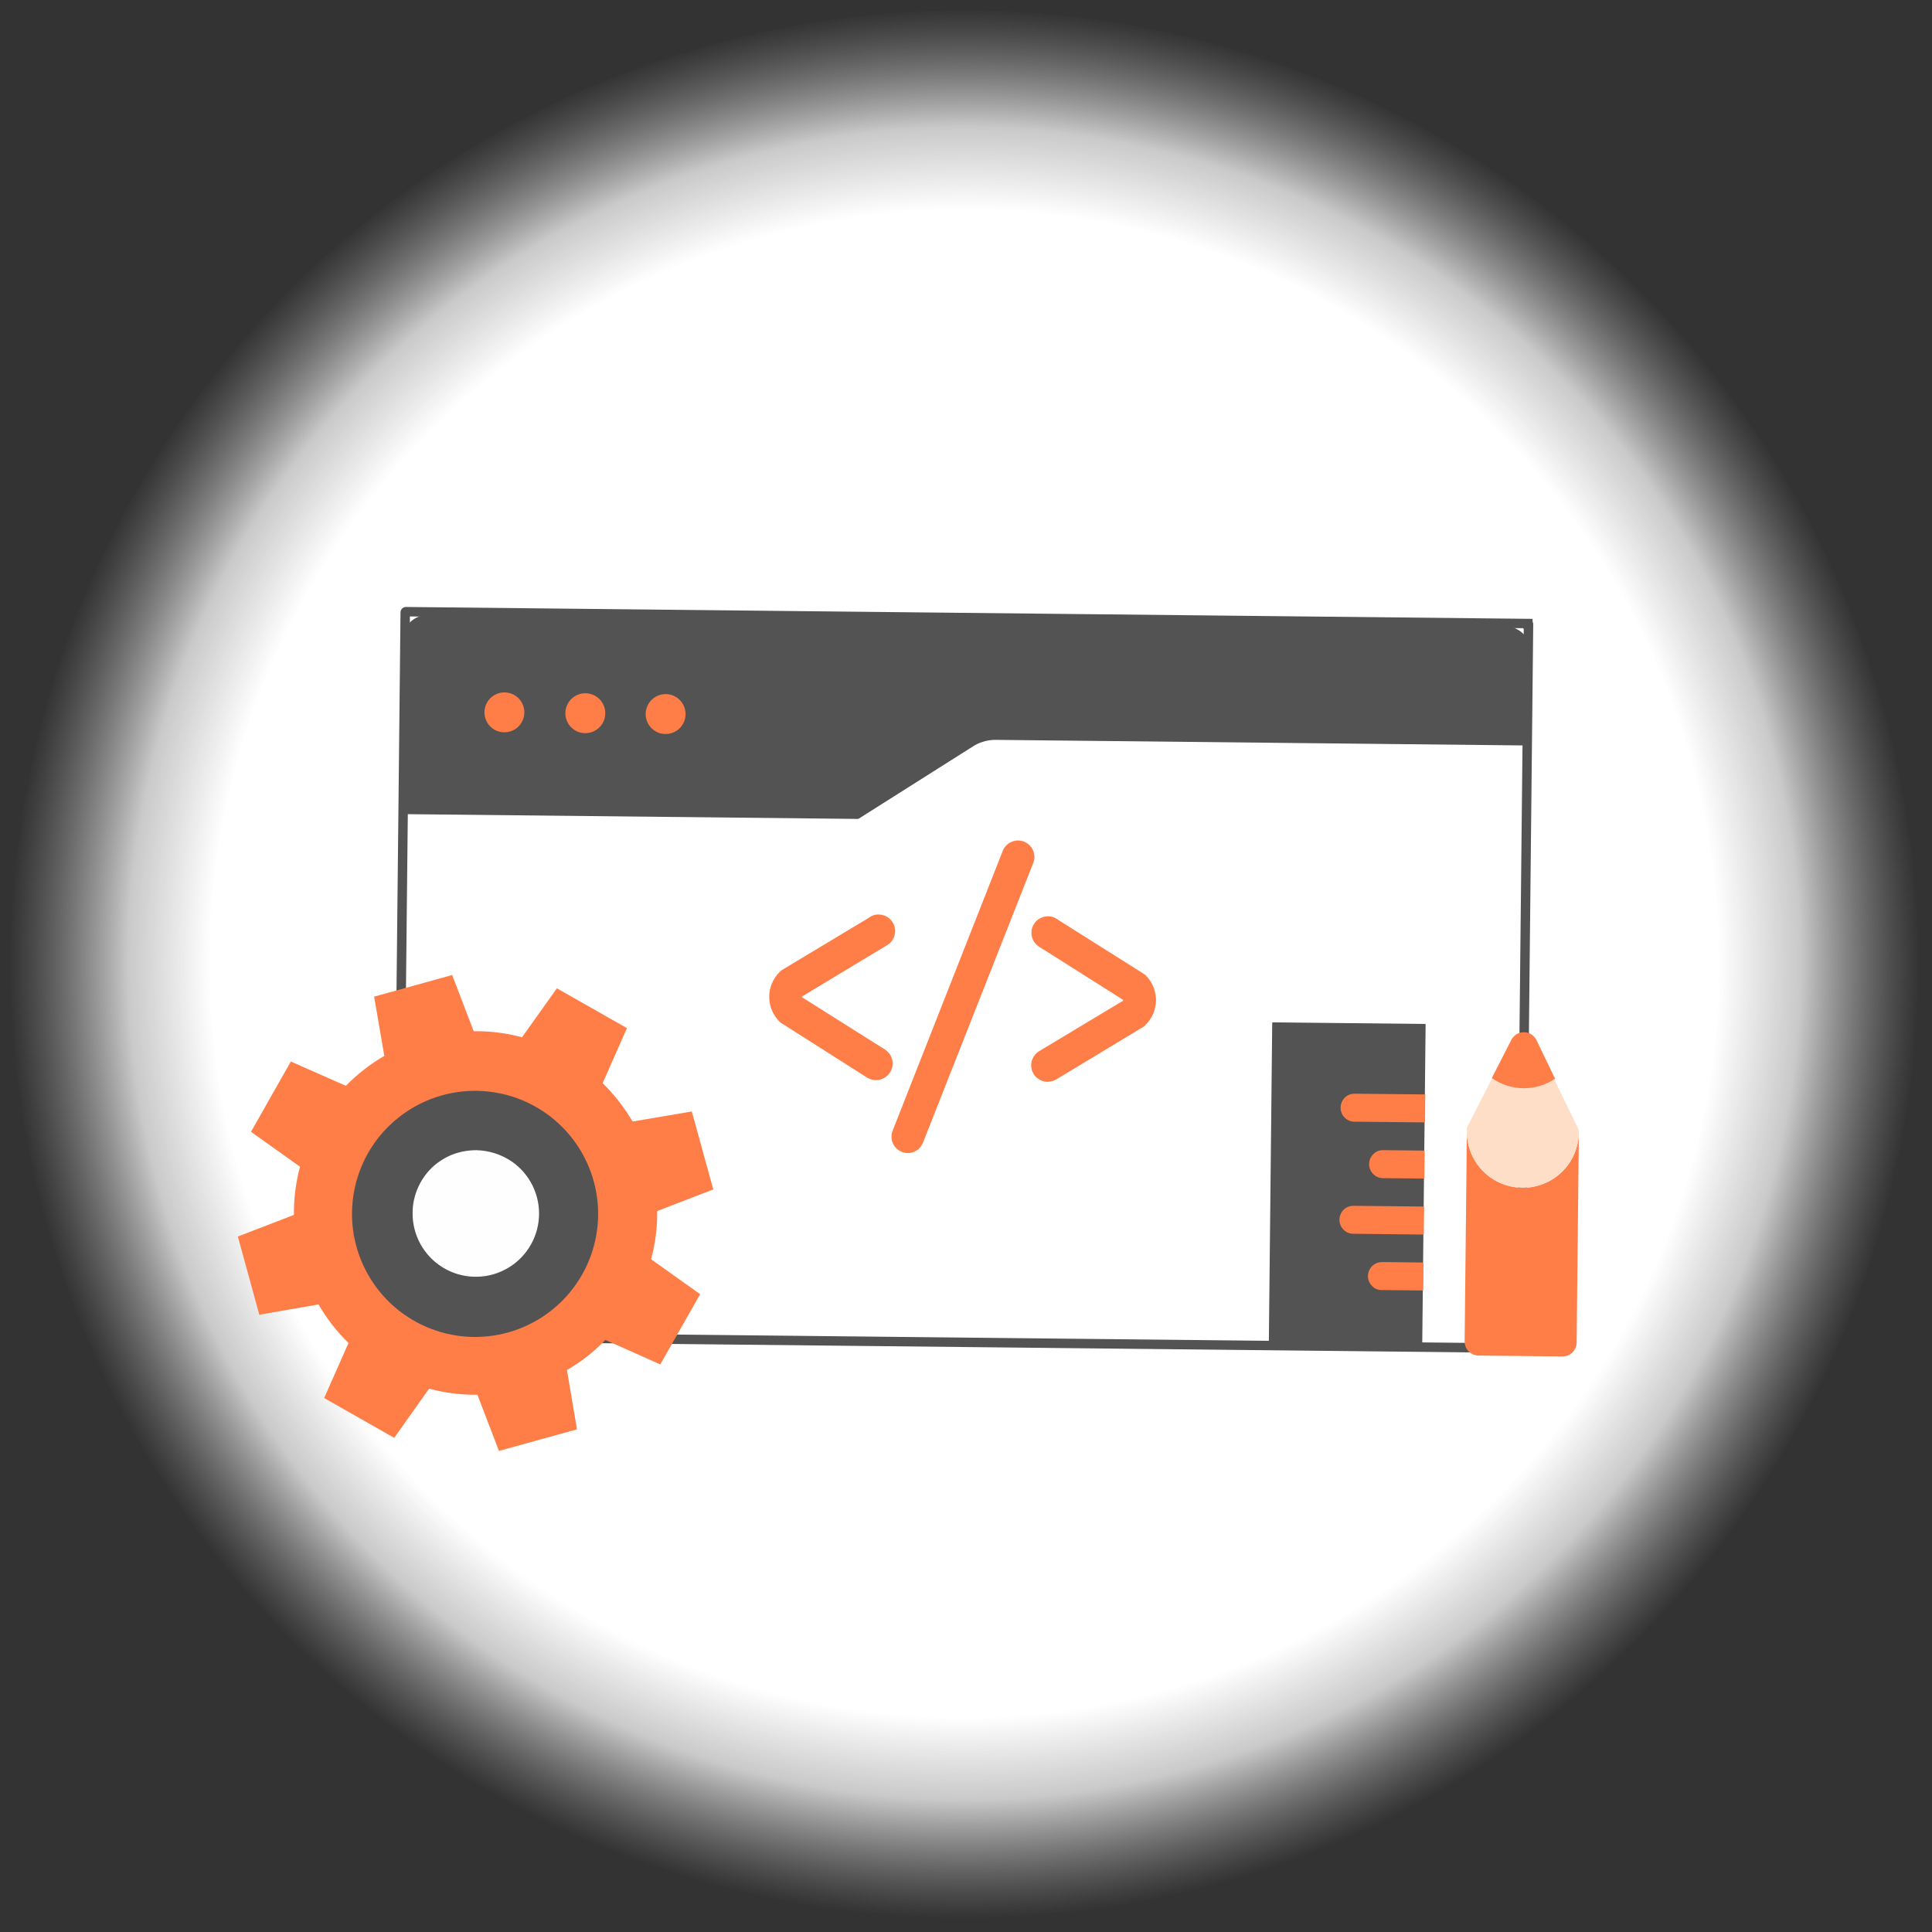 <svg width="332" height="332" viewBox="0 0 332 332" fill="none" xmlns="http://www.w3.org/2000/svg">
<rect x="0" y="0" width="332" height="332" fill="#333333" stroke="none"/>
<path d="M163.788 329.613C196.214 329.992 228.023 320.744 255.192 303.04C282.361 285.336 303.668 259.971 316.417 230.155C329.167 200.339 332.786 167.411 326.816 135.537C320.847 103.664 305.558 74.276 282.883 51.094C260.209 27.912 231.167 11.976 199.433 5.303C167.699 -1.37 134.7 1.52 104.608 13.606C74.517 25.693 48.687 46.433 30.386 73.204C12.086 99.974 2.136 131.571 1.798 163.997C1.344 207.432 18.149 249.272 48.523 280.325C78.896 311.378 120.354 329.106 163.788 329.613Z" fill="url(#paint0_radial)"/>
<path d="M262.551 107.15L69.751 105.114C69.735 105.113 69.72 105.116 69.706 105.122C69.692 105.129 69.68 105.138 69.669 105.149C69.658 105.16 69.65 105.172 69.644 105.186C69.638 105.2 69.635 105.215 69.635 105.23L68.323 229.521C68.322 229.536 68.325 229.551 68.33 229.565C68.336 229.579 68.344 229.591 68.355 229.602C68.365 229.614 68.377 229.623 68.391 229.63C68.405 229.636 68.42 229.639 68.435 229.639L261.236 231.676C261.251 231.676 261.266 231.673 261.28 231.667C261.294 231.661 261.307 231.651 261.317 231.64C261.328 231.63 261.336 231.617 261.342 231.603C261.348 231.589 261.351 231.575 261.351 231.559L262.663 107.268C262.664 107.253 262.661 107.239 262.656 107.225C262.651 107.211 262.642 107.198 262.632 107.187C262.621 107.177 262.608 107.169 262.594 107.164C262.58 107.158 262.565 107.156 262.551 107.157L262.551 107.15Z" fill="white" stroke="#535353" stroke-width="1.622"/>
<path d="M262.622 110.82L262.439 128.104L171.289 127.142C169.952 127.102 168.631 127.431 167.469 128.092L147.495 140.727L69.262 139.9L69.591 108.782C69.611 106.874 72.031 105.357 74.992 105.389L257.293 107.314C260.284 107.346 262.642 108.912 262.622 110.82Z" fill="#535353"/>
<path d="M86.63 125.844C87.31 125.853 87.978 125.66 88.548 125.29C89.118 124.919 89.565 124.388 89.832 123.763C90.1 123.137 90.176 122.447 90.05 121.779C89.924 121.111 89.603 120.495 89.127 120.01C88.651 119.524 88.041 119.191 87.375 119.053C86.71 118.915 86.018 118.977 85.388 119.233C84.758 119.488 84.218 119.925 83.837 120.488C83.455 121.051 83.25 121.715 83.246 122.395C83.242 123.3 83.594 124.17 84.228 124.816C84.862 125.462 85.726 125.831 86.63 125.844Z" fill="#FF7E47"/>
<path d="M100.538 125.991C101.218 126.001 101.885 125.808 102.455 125.437C103.025 125.067 103.473 124.535 103.74 123.91C104.008 123.285 104.083 122.594 103.958 121.926C103.832 121.258 103.511 120.642 103.035 120.157C102.558 119.672 101.949 119.339 101.283 119.201C100.618 119.062 99.926 119.125 99.296 119.38C98.666 119.636 98.126 120.073 97.745 120.636C97.363 121.199 97.158 121.862 97.154 122.542C97.149 123.447 97.502 124.317 98.136 124.963C98.77 125.609 99.633 125.979 100.538 125.991Z" fill="#FF7E47"/>
<path d="M114.336 126.137C115.016 126.146 115.684 125.953 116.254 125.583C116.824 125.212 117.271 124.681 117.538 124.055C117.806 123.43 117.882 122.74 117.756 122.072C117.63 121.404 117.309 120.788 116.833 120.303C116.357 119.817 115.747 119.484 115.082 119.346C114.416 119.208 113.724 119.27 113.094 119.526C112.464 119.781 111.924 120.218 111.543 120.781C111.162 121.344 110.956 122.008 110.952 122.688C110.948 123.593 111.301 124.463 111.935 125.109C112.568 125.755 113.432 126.124 114.336 126.137Z" fill="#FF7E47"/>
<path d="M244.868 175.959L218.736 175.683C218.722 175.682 218.707 175.684 218.692 175.689C218.678 175.694 218.666 175.702 218.655 175.712C218.644 175.723 218.635 175.735 218.63 175.749C218.624 175.763 218.621 175.777 218.621 175.792L218.038 231.021C218.038 231.036 218.04 231.051 218.046 231.065C218.051 231.079 218.06 231.091 218.07 231.102C218.08 231.113 218.093 231.123 218.106 231.129C218.12 231.136 218.135 231.139 218.151 231.139L244.282 231.415C244.298 231.416 244.313 231.412 244.327 231.406C244.341 231.4 244.354 231.391 244.364 231.379C244.375 231.369 244.383 231.357 244.389 231.343C244.395 231.329 244.398 231.314 244.398 231.299L244.981 176.07C244.981 176.056 244.979 176.041 244.974 176.027C244.968 176.013 244.96 176 244.949 175.99C244.939 175.979 244.926 175.971 244.912 175.966C244.898 175.961 244.883 175.958 244.868 175.959Z" fill="#535353"/>
<path d="M244.923 188.072L244.873 192.879L232.854 192.753C232.53 192.775 232.206 192.721 231.906 192.596C231.603 192.479 231.328 192.301 231.096 192.073C230.856 191.847 230.67 191.569 230.554 191.26C230.431 190.97 230.369 190.656 230.373 190.341C230.376 190.013 230.444 189.689 230.574 189.389C230.706 189.087 230.896 188.815 231.133 188.587C231.369 188.364 231.648 188.192 231.953 188.082C232.26 187.981 232.582 187.935 232.905 187.945L244.923 188.072ZM244.822 197.723L244.771 202.53L237.56 202.454C236.936 202.424 236.348 202.151 235.922 201.694C235.496 201.238 235.264 200.633 235.277 200.008C235.283 199.391 235.53 198.8 235.966 198.364C236.175 198.135 236.429 197.954 236.712 197.83C236.995 197.707 237.302 197.644 237.611 197.647L244.822 197.723ZM244.72 207.338L244.669 212.145L232.651 212.018C232.328 212.022 232.007 211.969 231.702 211.861C231.4 211.744 231.124 211.567 230.893 211.339C230.661 211.106 230.476 210.83 230.351 210.526C230.228 210.222 230.166 209.897 230.17 209.57C230.177 209.254 230.245 208.943 230.371 208.654C230.502 208.353 230.693 208.081 230.93 207.853C231.166 207.63 231.445 207.458 231.75 207.348C232.057 207.247 232.379 207.2 232.702 207.211L244.72 207.338ZM244.618 216.952L244.568 221.76L237.357 221.684C237.048 221.68 236.743 221.61 236.462 221.481C236.182 221.352 235.931 221.165 235.728 220.932C235.301 220.486 235.066 219.891 235.074 219.274C235.086 218.647 235.332 218.047 235.763 217.593C236.203 217.157 236.789 216.902 237.407 216.876L244.618 216.952Z" fill="#FF7E47"/>
<path d="M271.316 194.589L270.934 230.735C270.924 231.37 270.662 231.975 270.207 232.417C269.752 232.859 269.14 233.103 268.506 233.095L254.069 232.943C253.433 232.934 252.827 232.678 252.377 232.228C251.934 231.775 251.686 231.166 251.687 230.532L252.069 194.386C252.042 196.937 253.029 199.394 254.814 201.217C256.599 203.04 259.034 204.079 261.585 204.106C264.136 204.133 266.593 203.145 268.416 201.36C270.239 199.576 271.278 197.14 271.305 194.589L271.316 194.589Z" fill="#FF7E47"/>
<path d="M271.316 194.589C271.289 197.14 270.25 199.576 268.427 201.36C266.604 203.145 264.147 204.133 261.596 204.106C259.045 204.079 256.609 203.04 254.825 201.217C253.04 199.394 252.053 196.937 252.08 194.386C252.056 194.203 252.058 194.018 252.085 193.836C252.134 193.659 252.201 193.487 252.285 193.324C252.327 193.234 252.377 193.148 252.435 193.068L256.287 185.549L259.66 178.941C259.881 178.56 260.189 178.237 260.558 177.997C260.942 177.784 261.375 177.675 261.815 177.679C262.254 177.684 262.684 177.802 263.064 178.023C263.426 178.272 263.726 178.602 263.939 178.987L267.171 185.664L270.867 193.263C270.923 193.344 270.97 193.431 271.008 193.522C271.091 193.685 271.155 193.858 271.197 194.037C271.262 194.215 271.302 194.4 271.316 194.589Z" fill="#FFDEC7"/>
<path d="M267.229 185.37C265.619 186.453 263.717 187.022 261.777 187.001C259.836 186.981 257.947 186.372 256.36 185.256L259.733 178.649C259.952 178.268 260.259 177.944 260.627 177.704C261.012 177.491 261.444 177.382 261.884 177.387C262.323 177.391 262.754 177.51 263.133 177.73C263.498 177.978 263.798 178.308 264.011 178.694L267.229 185.37Z" fill="#FF7E47"/>
<path d="M122.575 204.395L118.885 190.997L108.704 192.725C107.291 190.309 105.56 188.093 103.558 186.138L107.735 176.676L95.697 169.833L89.706 178.248C87 177.517 84.204 177.166 81.401 177.206L77.701 167.551L64.291 171.263L66.041 181.447C63.617 182.853 61.396 184.583 59.439 186.589L49.978 182.416L43.13 194.491L51.556 200.489C50.827 203.188 50.475 205.976 50.511 208.772L40.87 212.487L44.556 225.922L54.738 224.158C56.14 226.593 57.873 228.822 59.886 230.782L55.705 240.243L67.744 247.086L73.731 238.635C76.439 239.366 79.236 239.716 82.04 239.677L85.74 249.332L99.154 245.619L97.426 235.435C99.859 234.027 102.081 232.284 104.028 230.257L113.464 234.467L120.315 222.391L111.885 216.393C112.616 213.694 112.968 210.906 112.931 208.11L122.575 204.395ZM85.096 220.735C82.26 221.499 79.247 221.259 76.568 220.055C73.889 218.851 71.71 216.757 70.398 214.13C69.086 211.502 68.724 208.502 69.372 205.637C70.02 202.773 71.639 200.221 73.954 198.413C76.283 196.628 79.149 195.688 82.082 195.747C84.276 195.805 86.417 196.43 88.297 197.561C90.177 198.692 91.732 200.291 92.811 202.202C93.889 204.113 94.455 206.271 94.452 208.465C94.449 210.66 93.877 212.816 92.793 214.724C91.965 216.183 90.862 217.467 89.545 218.506C88.216 219.524 86.706 220.28 85.096 220.735Z" fill="#FF7E47"/>
<path fill-rule="evenodd" clip-rule="evenodd" d="M180.023 185.919C179.4 185.904 178.798 185.692 178.304 185.313C177.805 184.938 177.448 184.404 177.293 183.798C177.13 183.203 177.171 182.571 177.407 182.001C177.64 181.423 178.057 180.937 178.592 180.619L192.997 171.963L192.999 171.816L178.78 162.821C178.435 162.632 178.127 162.38 177.874 162.077C177.627 161.774 177.446 161.422 177.342 161.044C177.239 160.661 177.216 160.261 177.274 159.869C177.328 159.478 177.467 159.104 177.682 158.772C177.892 158.441 178.169 158.156 178.494 157.937C178.823 157.722 179.191 157.576 179.578 157.508C179.964 157.439 180.36 157.443 180.745 157.52C181.128 157.62 181.486 157.799 181.796 158.045L196.715 167.451L196.947 167.674C198.048 168.809 198.657 170.332 198.642 171.912C198.636 172.696 198.475 173.47 198.169 174.191C197.863 174.912 197.417 175.566 196.858 176.114L196.621 176.368L181.506 185.494C181.058 185.749 180.55 185.883 180.034 185.882" fill="#FF7E47"/>
<path fill-rule="evenodd" clip-rule="evenodd" d="M150.482 185.606C149.966 185.595 149.462 185.45 149.018 185.187L134.108 175.707L133.879 175.485C132.779 174.35 132.17 172.827 132.184 171.246C132.19 170.463 132.351 169.689 132.657 168.968C132.964 168.247 133.409 167.593 133.968 167.044L134.202 166.79L149.323 157.701C149.639 157.462 150 157.291 150.385 157.199C150.771 157.13 151.165 157.134 151.549 157.211C152.13 157.325 152.659 157.619 153.063 158.052C153.467 158.484 153.725 159.033 153.799 159.62C153.85 160.014 153.819 160.413 153.709 160.794C153.599 161.169 153.411 161.517 153.159 161.816C152.902 162.113 152.59 162.359 152.241 162.54L137.836 171.233L137.835 171.379L152.053 180.338C152.585 180.669 152.993 181.166 153.215 181.752C153.437 182.337 153.46 182.98 153.282 183.581C153.104 184.169 152.736 184.681 152.235 185.037C151.734 185.425 151.115 185.626 150.482 185.606Z" fill="#FF7E47"/>
<path fill-rule="evenodd" clip-rule="evenodd" d="M155.965 198.142C155.507 198.139 155.058 198.021 154.658 197.798C154.256 197.583 153.913 197.271 153.661 196.89C153.409 196.509 153.255 196.072 153.213 195.617C153.163 195.17 153.224 194.716 153.392 194.298L172.249 146.383C172.369 146.019 172.563 145.684 172.817 145.398C173.067 145.102 173.381 144.868 173.734 144.71C174.08 144.545 174.455 144.45 174.838 144.429C175.225 144.42 175.609 144.486 175.97 144.624C176.324 144.776 176.648 144.991 176.925 145.258C177.205 145.527 177.421 145.855 177.557 146.219C177.701 146.581 177.769 146.969 177.758 147.358C177.748 147.739 177.657 148.113 177.493 148.457L158.604 196.372C158.386 196.9 158.02 197.355 157.551 197.682C157.075 197.997 156.514 198.158 155.943 198.142" fill="#FF7E47"/>
<path fill-rule="evenodd" clip-rule="evenodd" d="M97.685 208.537C97.646 211.872 96.563 215.111 94.589 217.8C92.615 220.488 89.848 222.491 86.677 223.527C83.507 224.563 80.091 224.58 76.911 223.576C73.73 222.571 70.944 220.596 68.943 217.928C66.942 215.259 65.827 212.031 65.755 208.696C65.682 205.361 66.656 202.088 68.539 199.335C70.422 196.582 73.12 194.487 76.254 193.346C79.388 192.204 82.801 192.073 86.013 192.97C89.405 193.911 92.389 195.949 94.501 198.765C96.612 201.582 97.732 205.017 97.685 208.537Z" fill="#FEFEFE"/>
<path fill-rule="evenodd" clip-rule="evenodd" d="M81.979 187.451C77.082 187.372 72.31 188.995 68.476 192.043C64.642 195.091 61.985 199.375 60.959 204.164C59.932 208.952 60.599 213.949 62.845 218.301C65.092 222.652 68.78 226.09 73.279 228.026C77.778 229.961 82.809 230.275 87.514 228.915C92.219 227.554 96.305 224.602 99.076 220.564C101.847 216.526 103.131 211.651 102.708 206.772C102.285 201.892 100.182 197.311 96.758 193.81C92.862 189.826 87.55 187.541 81.979 187.451ZM81.871 197.653C84.013 197.704 86.096 198.362 87.878 199.551C89.432 200.608 90.685 202.05 91.516 203.736C92.346 205.422 92.725 207.295 92.615 209.171C92.506 211.047 91.912 212.862 90.891 214.44C89.87 216.018 88.457 217.305 86.79 218.173C85.124 219.042 83.261 219.464 81.382 219.397C79.504 219.33 77.675 218.778 76.075 217.793C74.474 216.808 73.156 215.426 72.249 213.779C71.343 212.133 70.878 210.28 70.902 208.401C70.906 206.978 71.196 205.571 71.753 204.262C72.311 202.94 73.122 201.74 74.139 200.727C75.169 199.739 76.376 198.955 77.698 198.416C79.034 197.906 80.453 197.647 81.883 197.653L81.871 197.653Z" fill="#535353"/>
<defs>
<radialGradient id="paint0_radial" cx="0" cy="0" r="1" gradientUnits="userSpaceOnUse" gradientTransform="translate(165.704 165.581) rotate(0.605) scale(163.914 163.914)">
<stop stop-color="white"/>
<stop offset="0.789" stop-color="white"/>
<stop offset="0.875" stop-color="#EFEFEF" stop-opacity="0.8"/>
<stop offset="1" stop-color="#B0B0B0" stop-opacity="0"/>
</radialGradient>
</defs>
</svg>
